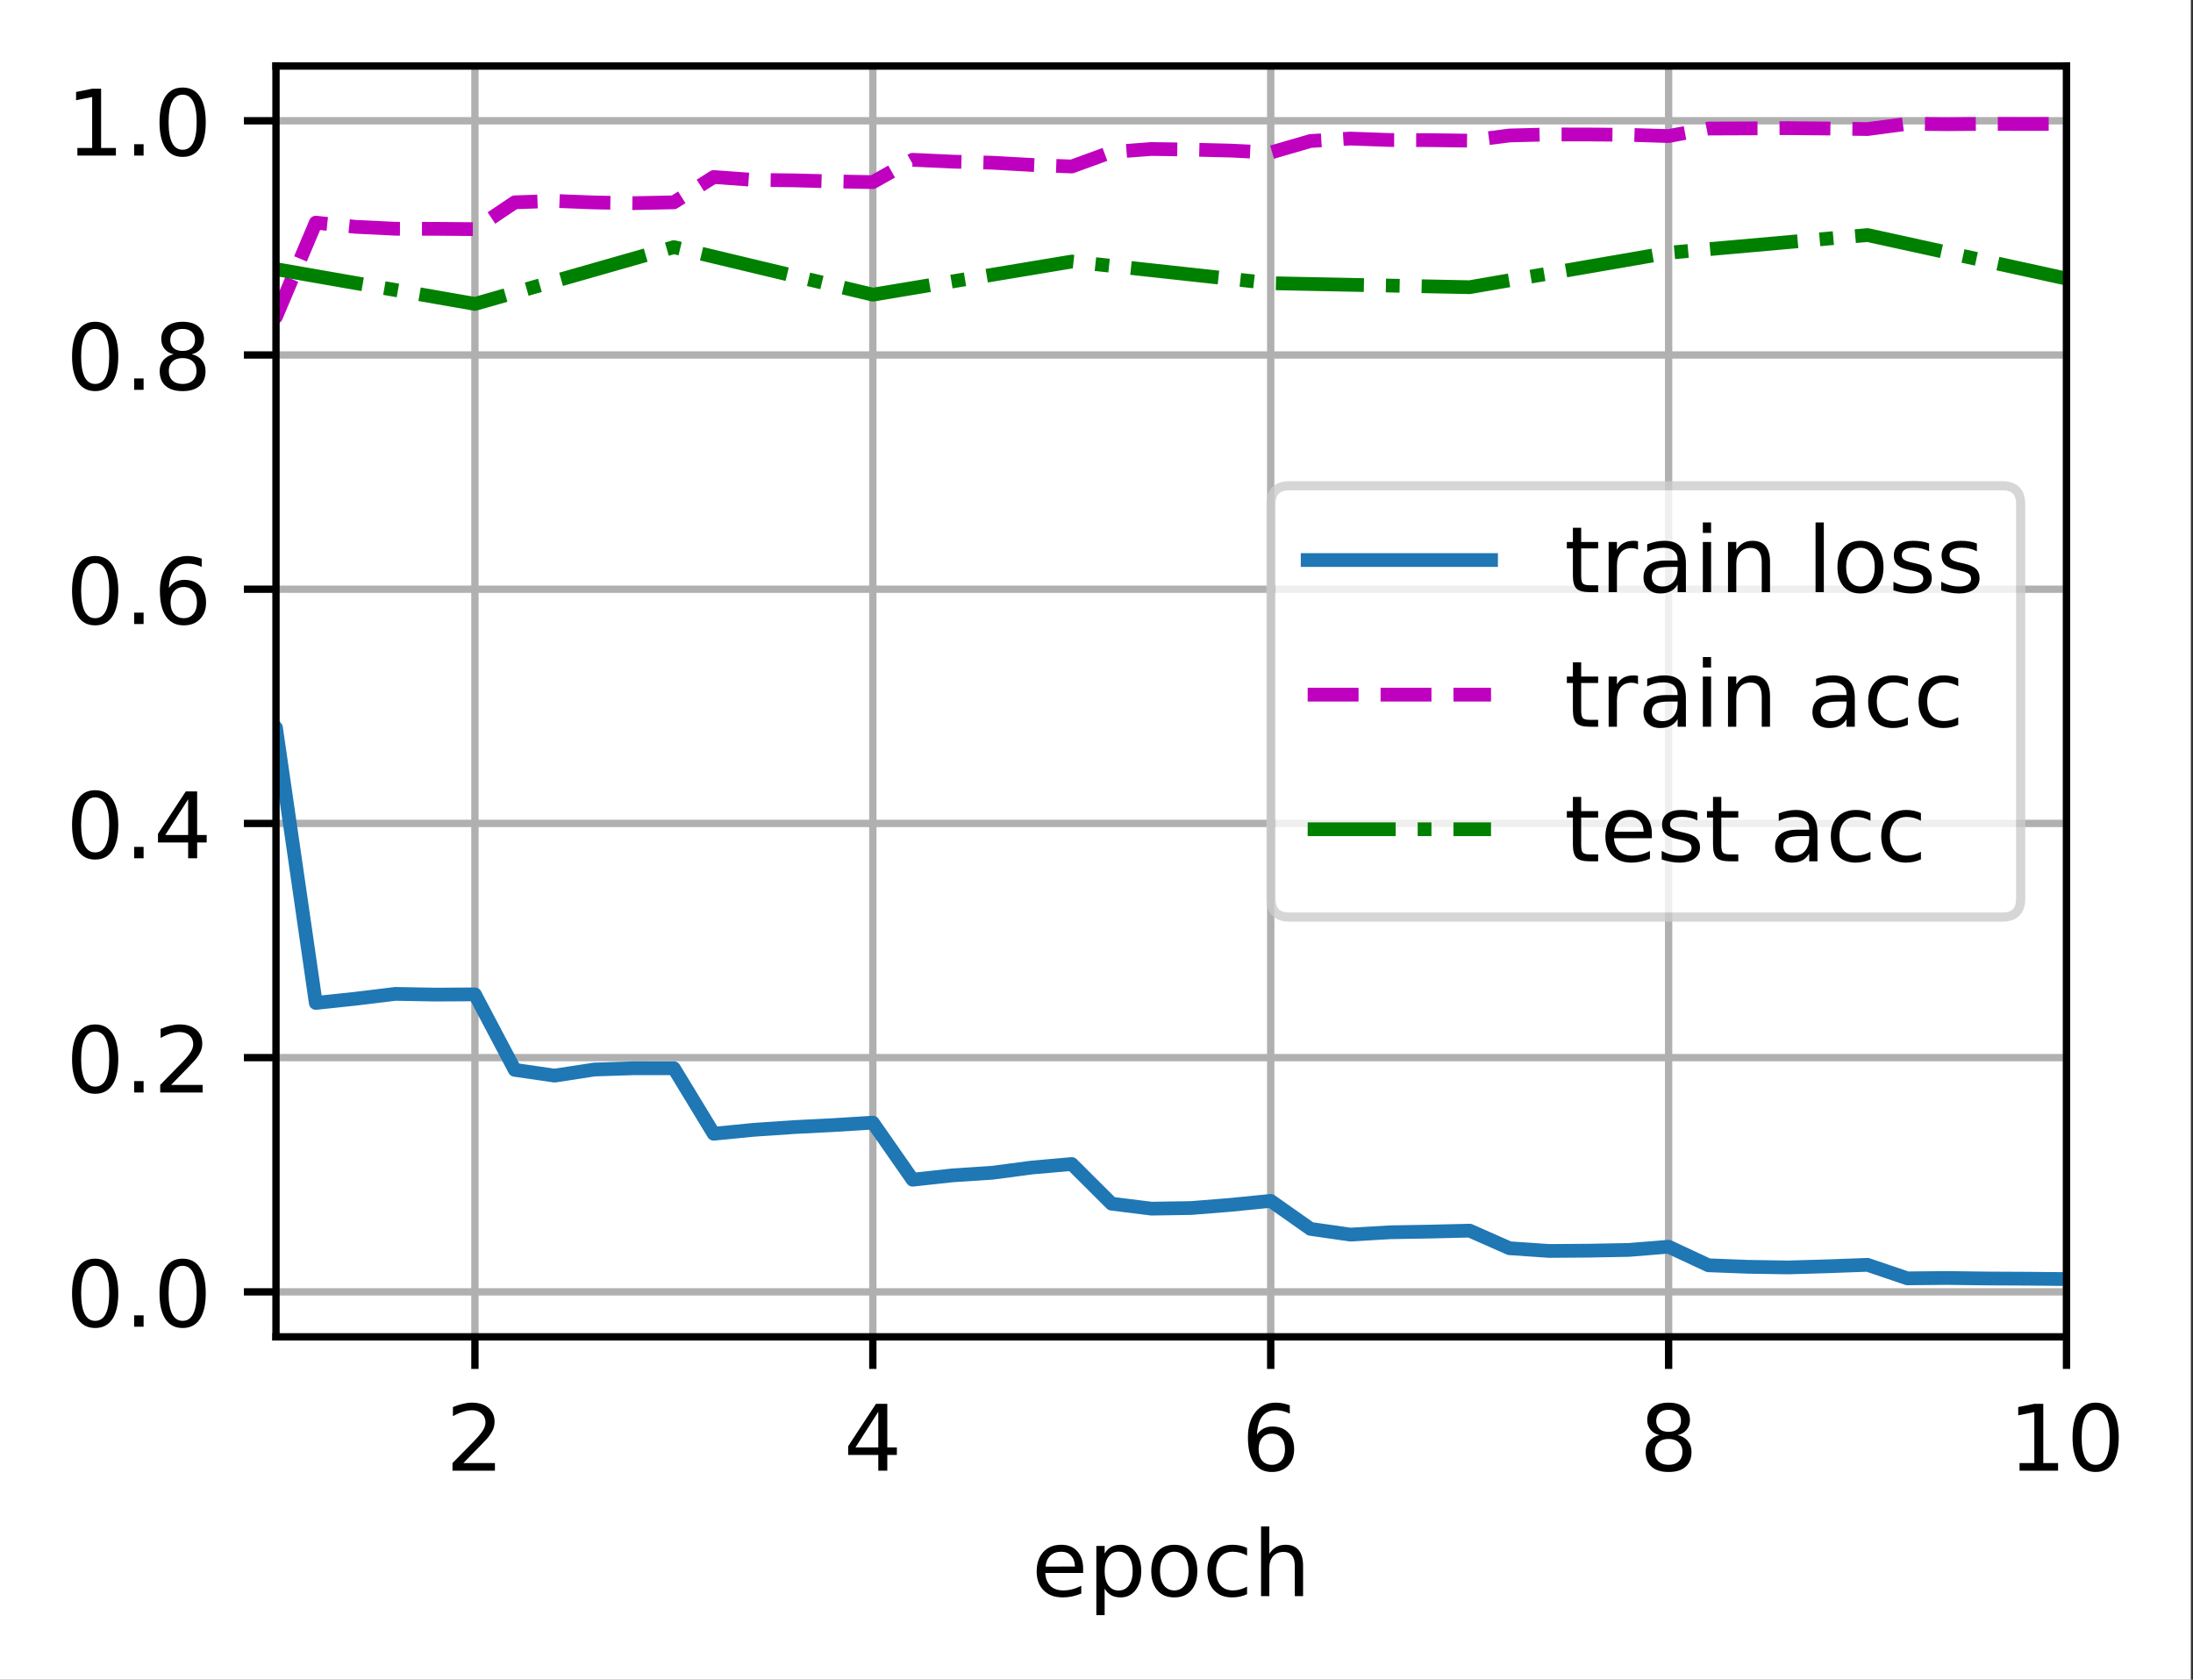 <?xml version="1.0" encoding="UTF-8"?>
<svg xmlns="http://www.w3.org/2000/svg" xmlns:xlink="http://www.w3.org/1999/xlink" width="299pt" height="229pt" viewBox="0 0 299 229" version="1.1">
<rect x="0" y="0" width="299" height="229" fill="#333333" stroke="none"/>
<defs>
<clipPath id="clip1">
  <path d="M 64 9 L 66 9 L 66 182.25 L 64 182.25 Z M 64 9 "/>
</clipPath>
<clipPath id="clip2">
  <path d="M 118 9 L 120 9 L 120 182.25 L 118 182.25 Z M 118 9 "/>
</clipPath>
<clipPath id="clip3">
  <path d="M 172 9 L 174 9 L 174 182.25 L 172 182.25 Z M 172 9 "/>
</clipPath>
<clipPath id="clip4">
  <path d="M 226 9 L 229 9 L 229 182.25 L 226 182.25 Z M 226 9 "/>
</clipPath>
<clipPath id="clip5">
  <path d="M 281 9 L 281.754 9 L 281.754 182.25 L 281 182.25 Z M 281 9 "/>
</clipPath>
<clipPath id="clip6">
  <path d="M 37.629 175 L 281.754 175 L 281.754 177 L 37.629 177 Z M 37.629 175 "/>
</clipPath>
<clipPath id="clip7">
  <path d="M 37.629 143 L 281.754 143 L 281.754 145 L 37.629 145 Z M 37.629 143 "/>
</clipPath>
<clipPath id="clip8">
  <path d="M 37.629 111 L 281.754 111 L 281.754 113 L 37.629 113 Z M 37.629 111 "/>
</clipPath>
<clipPath id="clip9">
  <path d="M 37.629 79 L 281.754 79 L 281.754 82 L 37.629 82 Z M 37.629 79 "/>
</clipPath>
<clipPath id="clip10">
  <path d="M 37.629 47 L 281.754 47 L 281.754 50 L 37.629 50 Z M 37.629 47 "/>
</clipPath>
<clipPath id="clip11">
  <path d="M 37.629 15 L 281.754 15 L 281.754 18 L 37.629 18 Z M 37.629 15 "/>
</clipPath>
<clipPath id="clip12">
  <path d="M 37.629 27 L 281.754 27 L 281.754 176 L 37.629 176 Z M 37.629 27 "/>
</clipPath>
<clipPath id="clip13">
  <path d="M 37.629 15 L 281.754 15 L 281.754 65 L 37.629 65 Z M 37.629 15 "/>
</clipPath>
<clipPath id="clip14">
  <path d="M 37.629 31 L 281.754 31 L 281.754 43 L 37.629 43 Z M 37.629 31 "/>
</clipPath>
<filter id="alpha" filterUnits="objectBoundingBox" x="0%" y="0%" width="100%" height="100%">
  <feColorMatrix type="matrix" in="SourceGraphic" values="0 0 0 0 1 0 0 0 0 1 0 0 0 0 1 0 0 0 1 0"/>
</filter>
<mask id="mask0">
  <g filter="url(#alpha)">
<rect x="0" y="0" width="299" height="229" style="fill:rgb(0%,0%,0%);fill-opacity:0.8;stroke:none;"/>
  </g>
</mask>
<clipPath id="clip15">
  <rect x="0" y="0" width="299" height="229"/>
</clipPath>
<g id="surface5" clip-path="url(#clip15)">
<path style="fill-rule:nonzero;fill:rgb(100%,100%,100%);fill-opacity:1;stroke-width:1;stroke-linecap:butt;stroke-linejoin:miter;stroke:rgb(80%,80%,80%);stroke-opacity:1;stroke-miterlimit:4;" d="M 140.634 100.019 L 218.403 100.019 C 219.738 100.019 220.403 99.35 220.403 98.019 L 220.403 54.981 C 220.403 53.65 219.738 52.981 218.403 52.981 L 140.634 52.981 C 139.3 52.981 138.634 53.65 138.634 54.981 L 138.634 98.019 C 138.634 99.35 139.3 100.019 140.634 100.019 Z M 140.634 100.019 " transform="matrix(1.25,0,0,1.25,0,0)"/>
</g>
</defs>
<g id="surface1">
<path style=" stroke:none;fill-rule:nonzero;fill:rgb(100%,100%,100%);fill-opacity:1;" d="M 0 229.195 L 298.707 229.195 L 298.707 0 L 0 0 Z M 0 229.195 "/>
<path style=" stroke:none;fill-rule:nonzero;fill:rgb(100%,100%,100%);fill-opacity:1;" d="M 37.629 182.25 L 281.754 182.25 L 281.754 9 L 37.629 9 Z M 37.629 182.25 "/>
<g clip-path="url(#clip1)" clip-rule="nonzero">
<path style="fill:none;stroke-width:0.8;stroke-linecap:square;stroke-linejoin:round;stroke:rgb(69.02%,69.02%,69.02%);stroke-opacity:1;stroke-miterlimit:4;" d="M 51.803 145.8 L 51.803 7.2 " transform="matrix(1.25,0,0,1.25,0,0)"/>
</g>
<path style="fill:none;stroke-width:0.8;stroke-linecap:butt;stroke-linejoin:round;stroke:rgb(0%,0%,0%);stroke-opacity:1;stroke-miterlimit:4;" d="M -0 0 L -0 3.5 " transform="matrix(1.25,0,0,1.25,64.754,182.25)"/>
<path style=" stroke:none;fill-rule:nonzero;fill:rgb(0%,0%,0%);fill-opacity:1;" d="M 63.176 199.461 L 67.48 199.461 L 67.48 200.5 L 61.695 200.5 L 61.695 199.461 C 62.16 198.977 62.797 198.328 63.605 197.512 C 64.414 196.695 64.922 196.168 65.129 195.934 C 65.523 195.488 65.801 195.113 65.957 194.809 C 66.113 194.5 66.191 194.199 66.191 193.902 C 66.191 193.418 66.023 193.023 65.684 192.719 C 65.344 192.41 64.898 192.258 64.355 192.258 C 63.969 192.258 63.559 192.324 63.129 192.461 C 62.699 192.594 62.242 192.797 61.754 193.07 L 61.754 191.824 C 62.25 191.625 62.715 191.477 63.145 191.375 C 63.578 191.273 63.973 191.223 64.332 191.223 C 65.273 191.223 66.027 191.457 66.59 191.93 C 67.148 192.402 67.43 193.031 67.43 193.82 C 67.43 194.195 67.359 194.551 67.219 194.887 C 67.078 195.223 66.824 195.617 66.453 196.074 C 66.352 196.191 66.027 196.531 65.484 197.098 C 64.938 197.66 64.168 198.449 63.176 199.461 Z M 63.176 199.461 "/>
<g clip-path="url(#clip2)" clip-rule="nonzero">
<path style="fill:none;stroke-width:0.8;stroke-linecap:square;stroke-linejoin:round;stroke:rgb(69.02%,69.02%,69.02%);stroke-opacity:1;stroke-miterlimit:4;" d="M 95.203 145.8 L 95.203 7.2 " transform="matrix(1.25,0,0,1.25,0,0)"/>
</g>
<path style="fill:none;stroke-width:0.8;stroke-linecap:butt;stroke-linejoin:round;stroke:rgb(0%,0%,0%);stroke-opacity:1;stroke-miterlimit:4;" d="M -0 0 L -0 3.5 " transform="matrix(1.25,0,0,1.25,119.004,182.25)"/>
<path style=" stroke:none;fill-rule:nonzero;fill:rgb(0%,0%,0%);fill-opacity:1;" d="M 119.75 192.461 L 116.641 197.324 L 119.75 197.324 Z M 119.43 191.387 L 120.977 191.387 L 120.977 197.324 L 122.281 197.324 L 122.281 198.352 L 120.977 198.352 L 120.977 200.5 L 119.75 200.5 L 119.75 198.352 L 115.641 198.352 L 115.641 197.16 Z M 119.43 191.387 "/>
<g clip-path="url(#clip3)" clip-rule="nonzero">
<path style="fill:none;stroke-width:0.8;stroke-linecap:square;stroke-linejoin:round;stroke:rgb(69.02%,69.02%,69.02%);stroke-opacity:1;stroke-miterlimit:4;" d="M 138.603 145.8 L 138.603 7.2 " transform="matrix(1.25,0,0,1.25,0,0)"/>
</g>
<path style="fill:none;stroke-width:0.8;stroke-linecap:butt;stroke-linejoin:round;stroke:rgb(0%,0%,0%);stroke-opacity:1;stroke-miterlimit:4;" d="M 0 0 L 0 3.5 " transform="matrix(1.25,0,0,1.25,173.254,182.25)"/>
<path style=" stroke:none;fill-rule:nonzero;fill:rgb(0%,0%,0%);fill-opacity:1;" d="M 173.406 195.453 C 172.852 195.453 172.414 195.641 172.086 196.02 C 171.766 196.398 171.602 196.914 171.602 197.574 C 171.602 198.23 171.766 198.746 172.086 199.129 C 172.414 199.508 172.852 199.699 173.406 199.699 C 173.957 199.699 174.395 199.508 174.719 199.129 C 175.043 198.746 175.203 198.23 175.203 197.574 C 175.203 196.914 175.043 196.398 174.719 196.02 C 174.395 195.641 173.957 195.453 173.406 195.453 Z M 175.852 191.586 L 175.852 192.711 C 175.543 192.562 175.23 192.453 174.914 192.375 C 174.598 192.297 174.285 192.258 173.977 192.258 C 173.164 192.258 172.539 192.531 172.109 193.082 C 171.684 193.633 171.438 194.461 171.375 195.574 C 171.617 195.219 171.918 194.945 172.281 194.758 C 172.641 194.57 173.043 194.477 173.477 194.477 C 174.391 194.477 175.117 194.754 175.648 195.309 C 176.18 195.863 176.445 196.617 176.445 197.574 C 176.445 198.512 176.168 199.262 175.613 199.828 C 175.059 200.395 174.324 200.676 173.406 200.676 C 172.352 200.676 171.543 200.273 170.984 199.465 C 170.43 198.656 170.148 197.484 170.148 195.953 C 170.148 194.512 170.492 193.363 171.176 192.508 C 171.859 191.648 172.777 191.223 173.93 191.223 C 174.238 191.223 174.551 191.25 174.867 191.312 C 175.18 191.375 175.508 191.465 175.852 191.586 Z M 175.852 191.586 "/>
<g clip-path="url(#clip4)" clip-rule="nonzero">
<path style="fill:none;stroke-width:0.8;stroke-linecap:square;stroke-linejoin:round;stroke:rgb(69.02%,69.02%,69.02%);stroke-opacity:1;stroke-miterlimit:4;" d="M 182.003 145.8 L 182.003 7.2 " transform="matrix(1.25,0,0,1.25,0,0)"/>
</g>
<path style="fill:none;stroke-width:0.8;stroke-linecap:butt;stroke-linejoin:round;stroke:rgb(0%,0%,0%);stroke-opacity:1;stroke-miterlimit:4;" d="M 0 0 L 0 3.5 " transform="matrix(1.25,0,0,1.25,227.504,182.25)"/>
<path style=" stroke:none;fill-rule:nonzero;fill:rgb(0%,0%,0%);fill-opacity:1;" d="M 227.5 196.172 C 226.914 196.172 226.453 196.328 226.117 196.641 C 225.781 196.953 225.617 197.387 225.617 197.934 C 225.617 198.484 225.781 198.914 226.117 199.23 C 226.453 199.543 226.914 199.699 227.5 199.699 C 228.086 199.699 228.547 199.543 228.883 199.227 C 229.223 198.91 229.391 198.48 229.391 197.934 C 229.391 197.387 229.227 196.953 228.891 196.641 C 228.555 196.328 228.09 196.172 227.5 196.172 Z M 226.266 195.648 C 225.738 195.516 225.328 195.27 225.031 194.91 C 224.738 194.547 224.59 194.102 224.59 193.582 C 224.59 192.855 224.848 192.277 225.367 191.855 C 225.887 191.434 226.598 191.223 227.5 191.223 C 228.406 191.223 229.121 191.434 229.637 191.855 C 230.152 192.277 230.414 192.855 230.414 193.582 C 230.414 194.102 230.266 194.547 229.969 194.91 C 229.676 195.27 229.266 195.516 228.742 195.648 C 229.336 195.785 229.797 196.055 230.125 196.461 C 230.461 196.863 230.625 197.352 230.625 197.934 C 230.625 198.816 230.355 199.496 229.816 199.969 C 229.277 200.441 228.504 200.676 227.5 200.676 C 226.496 200.676 225.723 200.441 225.184 199.969 C 224.645 199.496 224.375 198.816 224.375 197.934 C 224.375 197.352 224.543 196.863 224.875 196.461 C 225.211 196.055 225.672 195.785 226.266 195.648 Z M 225.816 193.699 C 225.816 194.172 225.965 194.539 226.258 194.805 C 226.555 195.066 226.969 195.199 227.5 195.199 C 228.031 195.199 228.445 195.066 228.742 194.805 C 229.043 194.539 229.191 194.172 229.191 193.699 C 229.191 193.227 229.043 192.859 228.742 192.594 C 228.445 192.328 228.031 192.199 227.5 192.199 C 226.969 192.199 226.555 192.328 226.258 192.594 C 225.965 192.859 225.816 193.227 225.816 193.699 Z M 225.816 193.699 "/>
<g clip-path="url(#clip5)" clip-rule="nonzero">
<path style="fill:none;stroke-width:0.8;stroke-linecap:square;stroke-linejoin:round;stroke:rgb(69.02%,69.02%,69.02%);stroke-opacity:1;stroke-miterlimit:4;" d="M 225.403 145.8 L 225.403 7.2 " transform="matrix(1.25,0,0,1.25,0,0)"/>
</g>
<path style="fill:none;stroke-width:0.8;stroke-linecap:butt;stroke-linejoin:round;stroke:rgb(0%,0%,0%);stroke-opacity:1;stroke-miterlimit:4;" d="M 0 0 L 0 3.5 " transform="matrix(1.25,0,0,1.25,281.754,182.25)"/>
<path style=" stroke:none;fill-rule:nonzero;fill:rgb(0%,0%,0%);fill-opacity:1;" d="M 275.352 199.461 L 277.367 199.461 L 277.367 192.508 L 275.172 192.949 L 275.172 191.824 L 277.352 191.387 L 278.586 191.387 L 278.586 199.461 L 280.602 199.461 L 280.602 200.5 L 275.352 200.5 Z M 275.352 199.461 "/>
<path style=" stroke:none;fill-rule:nonzero;fill:rgb(0%,0%,0%);fill-opacity:1;" d="M 285.727 192.199 C 285.094 192.199 284.613 192.512 284.293 193.137 C 283.977 193.758 283.816 194.699 283.816 195.953 C 283.816 197.199 283.977 198.137 284.293 198.762 C 284.613 199.387 285.094 199.699 285.727 199.699 C 286.367 199.699 286.844 199.387 287.164 198.762 C 287.484 198.137 287.645 197.199 287.645 195.953 C 287.645 194.699 287.484 193.758 287.164 193.137 C 286.844 192.512 286.367 192.199 285.727 192.199 Z M 285.727 191.223 C 286.75 191.223 287.527 191.625 288.066 192.434 C 288.605 193.242 288.875 194.414 288.875 195.953 C 288.875 197.484 288.605 198.656 288.066 199.465 C 287.527 200.273 286.75 200.676 285.727 200.676 C 284.707 200.676 283.926 200.273 283.387 199.465 C 282.848 198.656 282.578 197.484 282.578 195.953 C 282.578 194.414 282.848 193.242 283.387 192.434 C 283.926 191.625 284.707 191.223 285.727 191.223 Z M 285.727 191.223 "/>
<path style=" stroke:none;fill-rule:nonzero;fill:rgb(0%,0%,0%);fill-opacity:1;" d="M 147.68 213.898 L 147.68 214.445 L 142.516 214.445 C 142.566 215.219 142.801 215.809 143.219 216.215 C 143.633 216.617 144.215 216.82 144.961 216.82 C 145.391 216.82 145.809 216.77 146.211 216.664 C 146.617 216.559 147.02 216.398 147.422 216.188 L 147.422 217.25 C 147.016 217.418 146.602 217.551 146.18 217.641 C 145.758 217.73 145.328 217.773 144.891 217.773 C 143.801 217.773 142.938 217.457 142.301 216.824 C 141.664 216.188 141.344 215.328 141.344 214.246 C 141.344 213.125 141.648 212.238 142.25 211.582 C 142.855 210.926 143.672 210.598 144.695 210.598 C 145.617 210.598 146.344 210.891 146.879 211.484 C 147.414 212.074 147.68 212.879 147.68 213.898 Z M 146.559 213.566 C 146.551 212.953 146.379 212.465 146.043 212.098 C 145.707 211.73 145.262 211.547 144.711 211.547 C 144.082 211.547 143.582 211.723 143.203 212.078 C 142.828 212.434 142.613 212.93 142.555 213.574 Z M 146.559 213.566 "/>
<path style=" stroke:none;fill-rule:nonzero;fill:rgb(0%,0%,0%);fill-opacity:1;" d="M 150.609 216.57 L 150.609 220.195 L 149.48 220.195 L 149.48 210.762 L 150.609 210.762 L 150.609 211.797 C 150.848 211.391 151.145 211.09 151.504 210.895 C 151.867 210.695 152.297 210.598 152.797 210.598 C 153.625 210.598 154.301 210.926 154.82 211.586 C 155.34 212.242 155.598 213.109 155.598 214.184 C 155.598 215.258 155.34 216.125 154.82 216.785 C 154.301 217.445 153.625 217.773 152.797 217.773 C 152.297 217.773 151.867 217.676 151.504 217.477 C 151.145 217.277 150.848 216.977 150.609 216.57 Z M 154.434 214.184 C 154.434 213.359 154.262 212.711 153.922 212.242 C 153.582 211.77 153.117 211.535 152.523 211.535 C 151.926 211.535 151.461 211.77 151.121 212.242 C 150.781 212.711 150.609 213.359 150.609 214.184 C 150.609 215.008 150.781 215.656 151.121 216.129 C 151.461 216.598 151.926 216.832 152.523 216.832 C 153.117 216.832 153.582 216.598 153.922 216.129 C 154.262 215.656 154.434 215.008 154.434 214.184 Z M 154.434 214.184 "/>
<path style=" stroke:none;fill-rule:nonzero;fill:rgb(0%,0%,0%);fill-opacity:1;" d="M 160.109 211.547 C 159.508 211.547 159.031 211.781 158.68 212.254 C 158.328 212.723 158.156 213.367 158.156 214.184 C 158.156 215 158.328 215.645 158.676 216.117 C 159.023 216.586 159.5 216.82 160.109 216.82 C 160.707 216.82 161.18 216.586 161.531 216.113 C 161.879 215.641 162.055 214.996 162.055 214.184 C 162.055 213.375 161.879 212.73 161.531 212.258 C 161.18 211.785 160.707 211.547 160.109 211.547 Z M 160.109 210.598 C 161.086 210.598 161.852 210.914 162.406 211.551 C 162.969 212.184 163.246 213.062 163.246 214.184 C 163.246 215.301 162.969 216.18 162.406 216.82 C 161.852 217.457 161.086 217.773 160.109 217.773 C 159.125 217.773 158.359 217.457 157.805 216.82 C 157.25 216.18 156.969 215.301 156.969 214.184 C 156.969 213.062 157.25 212.184 157.805 211.551 C 158.359 210.914 159.125 210.598 160.109 210.598 Z M 160.109 210.598 "/>
<path style=" stroke:none;fill-rule:nonzero;fill:rgb(0%,0%,0%);fill-opacity:1;" d="M 170.027 211.023 L 170.027 212.074 C 169.707 211.898 169.391 211.766 169.07 211.68 C 168.754 211.59 168.43 211.547 168.105 211.547 C 167.375 211.547 166.809 211.777 166.406 212.242 C 166.004 212.703 165.801 213.348 165.801 214.184 C 165.801 215.02 166.004 215.668 166.406 216.129 C 166.809 216.59 167.375 216.82 168.105 216.82 C 168.43 216.82 168.754 216.777 169.07 216.691 C 169.391 216.602 169.707 216.473 170.027 216.297 L 170.027 217.336 C 169.711 217.48 169.387 217.59 169.051 217.664 C 168.719 217.738 168.359 217.773 167.98 217.773 C 166.953 217.773 166.133 217.449 165.527 216.805 C 164.922 216.156 164.617 215.281 164.617 214.184 C 164.617 213.07 164.926 212.191 165.535 211.555 C 166.148 210.914 166.988 210.598 168.055 210.598 C 168.402 210.598 168.738 210.633 169.066 210.703 C 169.398 210.773 169.715 210.879 170.027 211.023 Z M 170.027 211.023 "/>
<path style=" stroke:none;fill-rule:nonzero;fill:rgb(0%,0%,0%);fill-opacity:1;" d="M 177.664 213.469 L 177.664 217.598 L 176.539 217.598 L 176.539 213.508 C 176.539 212.859 176.414 212.375 176.16 212.055 C 175.91 211.734 175.531 211.574 175.027 211.574 C 174.418 211.574 173.941 211.766 173.59 212.152 C 173.242 212.539 173.066 213.066 173.066 213.734 L 173.066 217.598 L 171.938 217.598 L 171.938 208.098 L 173.066 208.098 L 173.066 211.824 C 173.336 211.41 173.652 211.105 174.016 210.902 C 174.379 210.699 174.801 210.598 175.277 210.598 C 176.062 210.598 176.656 210.84 177.059 211.324 C 177.461 211.809 177.664 212.523 177.664 213.469 Z M 177.664 213.469 "/>
<g clip-path="url(#clip6)" clip-rule="nonzero">
<path style="fill:none;stroke-width:0.8;stroke-linecap:square;stroke-linejoin:round;stroke:rgb(69.02%,69.02%,69.02%);stroke-opacity:1;stroke-miterlimit:4;" d="M 30.103 140.897 L 225.403 140.897 " transform="matrix(1.25,0,0,1.25,0,0)"/>
</g>
<path style="fill:none;stroke-width:0.8;stroke-linecap:butt;stroke-linejoin:round;stroke:rgb(0%,0%,0%);stroke-opacity:1;stroke-miterlimit:4;" d="M -0 0 L -3.5 0 " transform="matrix(1.25,0,0,1.25,37.629,176.121)"/>
<path style=" stroke:none;fill-rule:nonzero;fill:rgb(0%,0%,0%);fill-opacity:1;" d="M 12.973 172.57 C 12.34 172.57 11.863 172.883 11.543 173.508 C 11.223 174.129 11.062 175.07 11.062 176.324 C 11.062 177.57 11.223 178.508 11.543 179.133 C 11.863 179.758 12.34 180.07 12.973 180.07 C 13.613 180.07 14.09 179.758 14.41 179.133 C 14.73 178.508 14.891 177.57 14.891 176.324 C 14.891 175.07 14.73 174.129 14.41 173.508 C 14.09 172.883 13.613 172.57 12.973 172.57 Z M 12.973 171.594 C 13.996 171.594 14.777 171.996 15.316 172.805 C 15.855 173.613 16.125 174.785 16.125 176.324 C 16.125 177.855 15.855 179.027 15.316 179.836 C 14.777 180.645 13.996 181.047 12.973 181.047 C 11.953 181.047 11.172 180.645 10.633 179.836 C 10.094 179.027 9.824 177.855 9.824 176.324 C 9.824 174.785 10.094 173.613 10.633 172.805 C 11.172 171.996 11.953 171.594 12.973 171.594 Z M 12.973 171.594 "/>
<path style=" stroke:none;fill-rule:nonzero;fill:rgb(0%,0%,0%);fill-opacity:1;" d="M 18.289 179.32 L 19.578 179.32 L 19.578 180.871 L 18.289 180.871 Z M 18.289 179.32 "/>
<path style=" stroke:none;fill-rule:nonzero;fill:rgb(0%,0%,0%);fill-opacity:1;" d="M 24.898 172.57 C 24.266 172.57 23.789 172.883 23.469 173.508 C 23.148 174.129 22.988 175.07 22.988 176.324 C 22.988 177.57 23.148 178.508 23.469 179.133 C 23.789 179.758 24.266 180.07 24.898 180.07 C 25.539 180.07 26.016 179.758 26.336 179.133 C 26.656 178.508 26.816 177.57 26.816 176.324 C 26.816 175.07 26.656 174.129 26.336 173.508 C 26.016 172.883 25.539 172.57 24.898 172.57 Z M 24.898 171.594 C 25.922 171.594 26.703 171.996 27.242 172.805 C 27.781 173.613 28.051 174.785 28.051 176.324 C 28.051 177.855 27.781 179.027 27.242 179.836 C 26.703 180.645 25.922 181.047 24.898 181.047 C 23.879 181.047 23.098 180.645 22.559 179.836 C 22.02 179.027 21.75 177.855 21.75 176.324 C 21.75 174.785 22.02 173.613 22.559 172.805 C 23.098 171.996 23.879 171.594 24.898 171.594 Z M 24.898 171.594 "/>
<g clip-path="url(#clip7)" clip-rule="nonzero">
<path style="fill:none;stroke-width:0.8;stroke-linecap:square;stroke-linejoin:round;stroke:rgb(69.02%,69.02%,69.02%);stroke-opacity:1;stroke-miterlimit:4;" d="M 30.103 115.35 L 225.403 115.35 " transform="matrix(1.25,0,0,1.25,0,0)"/>
</g>
<path style="fill:none;stroke-width:0.8;stroke-linecap:butt;stroke-linejoin:round;stroke:rgb(0%,0%,0%);stroke-opacity:1;stroke-miterlimit:4;" d="M -0 -0.002 L -3.5 -0.002 " transform="matrix(1.25,0,0,1.25,37.629,144.189)"/>
<path style=" stroke:none;fill-rule:nonzero;fill:rgb(0%,0%,0%);fill-opacity:1;" d="M 12.973 140.637 C 12.34 140.637 11.863 140.949 11.543 141.574 C 11.223 142.199 11.062 143.137 11.062 144.391 C 11.062 145.641 11.223 146.578 11.543 147.203 C 11.863 147.828 12.34 148.141 12.973 148.141 C 13.613 148.141 14.09 147.828 14.41 147.203 C 14.73 146.578 14.891 145.641 14.891 144.391 C 14.891 143.137 14.73 142.199 14.41 141.574 C 14.09 140.949 13.613 140.637 12.973 140.637 Z M 12.973 139.66 C 13.996 139.66 14.777 140.066 15.316 140.875 C 15.855 141.68 16.125 142.855 16.125 144.391 C 16.125 145.926 15.855 147.098 15.316 147.906 C 14.777 148.711 13.996 149.117 12.973 149.117 C 11.953 149.117 11.172 148.711 10.633 147.906 C 10.094 147.098 9.824 145.926 9.824 144.391 C 9.824 142.855 10.094 141.68 10.633 140.875 C 11.172 140.066 11.953 139.66 12.973 139.66 Z M 12.973 139.66 "/>
<path style=" stroke:none;fill-rule:nonzero;fill:rgb(0%,0%,0%);fill-opacity:1;" d="M 18.289 147.387 L 19.578 147.387 L 19.578 148.938 L 18.289 148.938 Z M 18.289 147.387 "/>
<path style=" stroke:none;fill-rule:nonzero;fill:rgb(0%,0%,0%);fill-opacity:1;" d="M 23.324 147.902 L 27.629 147.902 L 27.629 148.938 L 21.844 148.938 L 21.844 147.902 C 22.309 147.418 22.945 146.766 23.754 145.953 C 24.562 145.137 25.07 144.609 25.277 144.371 C 25.672 143.93 25.949 143.555 26.105 143.246 C 26.262 142.941 26.34 142.637 26.34 142.34 C 26.34 141.855 26.172 141.461 25.832 141.156 C 25.492 140.852 25.047 140.699 24.504 140.699 C 24.117 140.699 23.707 140.766 23.277 140.898 C 22.848 141.035 22.391 141.238 21.902 141.512 L 21.902 140.266 C 22.398 140.066 22.863 139.914 23.293 139.812 C 23.727 139.711 24.121 139.66 24.48 139.66 C 25.422 139.66 26.176 139.898 26.738 140.371 C 27.297 140.84 27.578 141.473 27.578 142.262 C 27.578 142.637 27.508 142.992 27.367 143.328 C 27.227 143.66 26.973 144.059 26.602 144.512 C 26.5 144.633 26.176 144.973 25.633 145.535 C 25.086 146.102 24.316 146.887 23.324 147.902 Z M 23.324 147.902 "/>
<g clip-path="url(#clip8)" clip-rule="nonzero">
<path style="fill:none;stroke-width:0.8;stroke-linecap:square;stroke-linejoin:round;stroke:rgb(69.02%,69.02%,69.02%);stroke-opacity:1;stroke-miterlimit:4;" d="M 30.103 89.806 L 225.403 89.806 " transform="matrix(1.25,0,0,1.25,0,0)"/>
</g>
<path style="fill:none;stroke-width:0.8;stroke-linecap:butt;stroke-linejoin:round;stroke:rgb(0%,0%,0%);stroke-opacity:1;stroke-miterlimit:4;" d="M -0 -0 L -3.5 -0 " transform="matrix(1.25,0,0,1.25,37.629,112.258)"/>
<path style=" stroke:none;fill-rule:nonzero;fill:rgb(0%,0%,0%);fill-opacity:1;" d="M 12.973 108.707 C 12.34 108.707 11.863 109.02 11.543 109.645 C 11.223 110.266 11.062 111.207 11.062 112.461 C 11.062 113.707 11.223 114.645 11.543 115.27 C 11.863 115.895 12.34 116.207 12.973 116.207 C 13.613 116.207 14.09 115.895 14.41 115.27 C 14.73 114.645 14.891 113.707 14.891 112.461 C 14.891 111.207 14.73 110.266 14.41 109.645 C 14.09 109.02 13.613 108.707 12.973 108.707 Z M 12.973 107.73 C 13.996 107.73 14.777 108.133 15.316 108.941 C 15.855 109.75 16.125 110.922 16.125 112.461 C 16.125 113.992 15.855 115.164 15.316 115.973 C 14.777 116.781 13.996 117.184 12.973 117.184 C 11.953 117.184 11.172 116.781 10.633 115.973 C 10.094 115.164 9.824 113.992 9.824 112.461 C 9.824 110.922 10.094 109.75 10.633 108.941 C 11.172 108.133 11.953 107.73 12.973 107.73 Z M 12.973 107.73 "/>
<path style=" stroke:none;fill-rule:nonzero;fill:rgb(0%,0%,0%);fill-opacity:1;" d="M 18.289 115.457 L 19.578 115.457 L 19.578 117.008 L 18.289 117.008 Z M 18.289 115.457 "/>
<path style=" stroke:none;fill-rule:nonzero;fill:rgb(0%,0%,0%);fill-opacity:1;" d="M 25.652 108.969 L 22.539 113.832 L 25.652 113.832 Z M 25.328 107.895 L 26.879 107.895 L 26.879 113.832 L 28.18 113.832 L 28.18 114.859 L 26.879 114.859 L 26.879 117.008 L 25.652 117.008 L 25.652 114.859 L 21.539 114.859 L 21.539 113.668 Z M 25.328 107.895 "/>
<g clip-path="url(#clip9)" clip-rule="nonzero">
<path style="fill:none;stroke-width:0.8;stroke-linecap:square;stroke-linejoin:round;stroke:rgb(69.02%,69.02%,69.02%);stroke-opacity:1;stroke-miterlimit:4;" d="M 30.103 64.263 L 225.403 64.263 " transform="matrix(1.25,0,0,1.25,0,0)"/>
</g>
<path style="fill:none;stroke-width:0.8;stroke-linecap:butt;stroke-linejoin:round;stroke:rgb(0%,0%,0%);stroke-opacity:1;stroke-miterlimit:4;" d="M -0 0.001 L -3.5 0.001 " transform="matrix(1.25,0,0,1.25,37.629,80.327)"/>
<path style=" stroke:none;fill-rule:nonzero;fill:rgb(0%,0%,0%);fill-opacity:1;" d="M 12.973 76.773 C 12.34 76.773 11.863 77.086 11.543 77.711 C 11.223 78.336 11.062 79.273 11.062 80.527 C 11.062 81.777 11.223 82.715 11.543 83.34 C 11.863 83.965 12.34 84.277 12.973 84.277 C 13.613 84.277 14.09 83.965 14.41 83.34 C 14.73 82.715 14.891 81.777 14.891 80.527 C 14.891 79.273 14.73 78.336 14.41 77.711 C 14.09 77.086 13.613 76.773 12.973 76.773 Z M 12.973 75.797 C 13.996 75.797 14.777 76.203 15.316 77.012 C 15.855 77.82 16.125 78.992 16.125 80.527 C 16.125 82.062 15.855 83.234 15.316 84.043 C 14.777 84.852 13.996 85.254 12.973 85.254 C 11.953 85.254 11.172 84.852 10.633 84.043 C 10.094 83.234 9.824 82.062 9.824 80.527 C 9.824 78.992 10.094 77.82 10.633 77.012 C 11.172 76.203 11.953 75.797 12.973 75.797 Z M 12.973 75.797 "/>
<path style=" stroke:none;fill-rule:nonzero;fill:rgb(0%,0%,0%);fill-opacity:1;" d="M 18.289 83.523 L 19.578 83.523 L 19.578 85.074 L 18.289 85.074 Z M 18.289 83.523 "/>
<path style=" stroke:none;fill-rule:nonzero;fill:rgb(0%,0%,0%);fill-opacity:1;" d="M 25.055 80.027 C 24.5 80.027 24.062 80.219 23.738 80.598 C 23.414 80.977 23.254 81.492 23.254 82.152 C 23.254 82.809 23.414 83.324 23.738 83.707 C 24.062 84.086 24.5 84.277 25.055 84.277 C 25.605 84.277 26.043 84.086 26.367 83.707 C 26.691 83.324 26.852 82.809 26.852 82.152 C 26.852 81.492 26.691 80.977 26.367 80.598 C 26.043 80.219 25.605 80.027 25.055 80.027 Z M 27.5 76.164 L 27.5 77.285 C 27.191 77.141 26.879 77.031 26.562 76.953 C 26.246 76.875 25.934 76.836 25.625 76.836 C 24.812 76.836 24.191 77.109 23.762 77.66 C 23.332 78.211 23.086 79.039 23.027 80.148 C 23.266 79.797 23.566 79.523 23.93 79.336 C 24.293 79.148 24.691 79.051 25.125 79.051 C 26.039 79.051 26.766 79.332 27.297 79.887 C 27.828 80.441 28.094 81.195 28.094 82.152 C 28.094 83.09 27.816 83.84 27.262 84.406 C 26.707 84.973 25.973 85.254 25.055 85.254 C 24 85.254 23.191 84.852 22.637 84.043 C 22.078 83.234 21.801 82.062 21.801 80.527 C 21.801 79.09 22.141 77.941 22.824 77.082 C 23.508 76.227 24.426 75.797 25.578 75.797 C 25.887 75.797 26.199 75.828 26.516 75.891 C 26.828 75.953 27.156 76.043 27.5 76.164 Z M 27.5 76.164 "/>
<g clip-path="url(#clip10)" clip-rule="nonzero">
<path style="fill:none;stroke-width:0.8;stroke-linecap:square;stroke-linejoin:round;stroke:rgb(69.02%,69.02%,69.02%);stroke-opacity:1;stroke-miterlimit:4;" d="M 30.103 38.716 L 225.403 38.716 " transform="matrix(1.25,0,0,1.25,0,0)"/>
</g>
<path style="fill:none;stroke-width:0.8;stroke-linecap:butt;stroke-linejoin:round;stroke:rgb(0%,0%,0%);stroke-opacity:1;stroke-miterlimit:4;" d="M -0 -0 L -3.5 -0 " transform="matrix(1.25,0,0,1.25,37.629,48.395)"/>
<path style=" stroke:none;fill-rule:nonzero;fill:rgb(0%,0%,0%);fill-opacity:1;" d="M 12.973 44.844 C 12.34 44.844 11.863 45.156 11.543 45.781 C 11.223 46.406 11.062 47.344 11.062 48.598 C 11.062 49.848 11.223 50.781 11.543 51.406 C 11.863 52.031 12.34 52.344 12.973 52.344 C 13.613 52.344 14.09 52.031 14.41 51.406 C 14.73 50.781 14.891 49.848 14.891 48.598 C 14.891 47.344 14.73 46.406 14.41 45.781 C 14.09 45.156 13.613 44.844 12.973 44.844 Z M 12.973 43.867 C 13.996 43.867 14.777 44.27 15.316 45.078 C 15.855 45.887 16.125 47.059 16.125 48.598 C 16.125 50.133 15.855 51.301 15.316 52.109 C 14.777 52.918 13.996 53.32 12.973 53.32 C 11.953 53.32 11.172 52.918 10.633 52.109 C 10.094 51.301 9.824 50.133 9.824 48.598 C 9.824 47.059 10.094 45.887 10.633 45.078 C 11.172 44.27 11.953 43.867 12.973 43.867 Z M 12.973 43.867 "/>
<path style=" stroke:none;fill-rule:nonzero;fill:rgb(0%,0%,0%);fill-opacity:1;" d="M 18.289 51.594 L 19.578 51.594 L 19.578 53.145 L 18.289 53.145 Z M 18.289 51.594 "/>
<path style=" stroke:none;fill-rule:nonzero;fill:rgb(0%,0%,0%);fill-opacity:1;" d="M 24.898 48.816 C 24.312 48.816 23.852 48.973 23.516 49.285 C 23.18 49.602 23.016 50.031 23.016 50.578 C 23.016 51.129 23.18 51.562 23.516 51.875 C 23.852 52.188 24.312 52.344 24.898 52.344 C 25.484 52.344 25.945 52.188 26.285 51.871 C 26.621 51.555 26.793 51.125 26.793 50.578 C 26.793 50.031 26.625 49.602 26.289 49.285 C 25.953 48.973 25.488 48.816 24.898 48.816 Z M 23.668 48.293 C 23.137 48.164 22.727 47.918 22.43 47.555 C 22.137 47.191 21.988 46.75 21.988 46.227 C 21.988 45.5 22.246 44.926 22.766 44.5 C 23.285 44.078 23.996 43.867 24.898 43.867 C 25.805 43.867 26.52 44.078 27.035 44.5 C 27.551 44.926 27.812 45.5 27.812 46.227 C 27.812 46.75 27.664 47.191 27.367 47.555 C 27.074 47.918 26.664 48.164 26.141 48.293 C 26.734 48.43 27.195 48.703 27.527 49.105 C 27.859 49.508 28.023 50 28.023 50.578 C 28.023 51.465 27.754 52.141 27.215 52.613 C 26.676 53.086 25.902 53.32 24.898 53.32 C 23.895 53.32 23.121 53.086 22.582 52.613 C 22.043 52.141 21.773 51.465 21.773 50.578 C 21.773 50 21.941 49.508 22.273 49.105 C 22.609 48.703 23.074 48.43 23.668 48.293 Z M 23.215 46.344 C 23.215 46.816 23.363 47.184 23.656 47.449 C 23.953 47.715 24.367 47.844 24.898 47.844 C 25.43 47.844 25.844 47.715 26.141 47.449 C 26.441 47.184 26.59 46.816 26.59 46.344 C 26.59 45.871 26.441 45.504 26.141 45.238 C 25.844 44.977 25.43 44.844 24.898 44.844 C 24.367 44.844 23.953 44.977 23.656 45.238 C 23.363 45.504 23.215 45.871 23.215 46.344 Z M 23.215 46.344 "/>
<g clip-path="url(#clip11)" clip-rule="nonzero">
<path style="fill:none;stroke-width:0.8;stroke-linecap:square;stroke-linejoin:round;stroke:rgb(69.02%,69.02%,69.02%);stroke-opacity:1;stroke-miterlimit:4;" d="M 30.103 13.172 L 225.403 13.172 " transform="matrix(1.25,0,0,1.25,0,0)"/>
</g>
<path style="fill:none;stroke-width:0.8;stroke-linecap:butt;stroke-linejoin:round;stroke:rgb(0%,0%,0%);stroke-opacity:1;stroke-miterlimit:4;" d="M -0 0.001 L -3.5 0.001 " transform="matrix(1.25,0,0,1.25,37.629,16.464)"/>
<path style=" stroke:none;fill-rule:nonzero;fill:rgb(0%,0%,0%);fill-opacity:1;" d="M 10.551 20.176 L 12.566 20.176 L 12.566 13.223 L 10.375 13.66 L 10.375 12.539 L 12.555 12.098 L 13.785 12.098 L 13.785 20.176 L 15.801 20.176 L 15.801 21.211 L 10.551 21.211 Z M 10.551 20.176 "/>
<path style=" stroke:none;fill-rule:nonzero;fill:rgb(0%,0%,0%);fill-opacity:1;" d="M 18.289 19.66 L 19.578 19.66 L 19.578 21.211 L 18.289 21.211 Z M 18.289 19.66 "/>
<path style=" stroke:none;fill-rule:nonzero;fill:rgb(0%,0%,0%);fill-opacity:1;" d="M 24.898 12.91 C 24.266 12.91 23.789 13.223 23.469 13.848 C 23.148 14.473 22.988 15.41 22.988 16.664 C 22.988 17.914 23.148 18.852 23.469 19.477 C 23.789 20.102 24.266 20.414 24.898 20.414 C 25.539 20.414 26.016 20.102 26.336 19.477 C 26.656 18.852 26.816 17.914 26.816 16.664 C 26.816 15.41 26.656 14.473 26.336 13.848 C 26.016 13.223 25.539 12.91 24.898 12.91 Z M 24.898 11.934 C 25.922 11.934 26.703 12.34 27.242 13.148 C 27.781 13.957 28.051 15.129 28.051 16.664 C 28.051 18.199 27.781 19.371 27.242 20.18 C 26.703 20.988 25.922 21.391 24.898 21.391 C 23.879 21.391 23.098 20.988 22.559 20.18 C 22.02 19.371 21.75 18.199 21.75 16.664 C 21.75 15.129 22.02 13.957 22.559 13.148 C 23.098 12.34 23.879 11.934 24.898 11.934 Z M 24.898 11.934 "/>
<g clip-path="url(#clip12)" clip-rule="nonzero">
<path style="fill:none;stroke-width:1.5;stroke-linecap:square;stroke-linejoin:round;stroke:rgb(12.157%,46.667%,70.588%);stroke-opacity:1;stroke-miterlimit:4;" d="M 12.744 23.031 L 17.084 53.206 L 21.422 66.519 L 25.762 74.425 L 30.103 79.375 L 34.444 109.384 L 38.784 108.925 L 43.122 108.397 L 47.462 108.475 L 51.803 108.45 L 56.144 116.681 L 60.484 117.312 L 64.822 116.647 L 69.162 116.506 L 73.503 116.509 L 77.844 123.65 L 82.184 123.225 L 86.522 122.928 L 90.862 122.709 L 95.203 122.441 L 99.544 128.662 L 103.884 128.191 L 108.222 127.906 L 112.562 127.334 L 116.903 126.953 L 121.244 131.278 L 125.584 131.819 L 129.922 131.753 L 134.262 131.403 L 138.603 130.972 L 142.944 134.028 L 147.284 134.65 L 151.622 134.397 L 155.963 134.322 L 160.303 134.219 L 164.644 136.137 L 168.984 136.434 L 173.322 136.403 L 177.662 136.322 L 182.003 135.969 L 186.344 137.997 L 190.684 138.162 L 195.022 138.231 L 199.363 138.106 L 203.703 137.947 L 208.044 139.422 L 212.384 139.381 L 216.722 139.438 L 221.062 139.459 L 225.403 139.5 " transform="matrix(1.25,0,0,1.25,0,0)"/>
</g>
<g clip-path="url(#clip13)" clip-rule="nonzero">
<path style="fill:none;stroke-width:1.5;stroke-linecap:butt;stroke-linejoin:round;stroke:rgb(74.902%,0%,74.902%);stroke-opacity:1;stroke-dasharray:5.55,2.4;stroke-miterlimit:4;" d="M 12.744 50.888 L 17.084 42.344 L 21.422 38.556 L 25.762 36.075 L 30.103 34.553 L 34.444 24.284 L 38.784 24.738 L 43.122 24.947 L 47.462 24.956 L 51.803 24.991 L 56.144 22.066 L 60.484 21.913 L 64.822 22.081 L 69.162 22.156 L 73.503 22.066 L 77.844 19.306 L 82.184 19.619 L 86.522 19.669 L 90.862 19.781 L 95.203 19.863 L 99.544 17.428 L 103.884 17.628 L 108.222 17.747 L 112.562 17.988 L 116.903 18.159 L 121.244 16.578 L 125.584 16.25 L 129.922 16.316 L 134.262 16.425 L 138.603 16.637 L 142.944 15.378 L 147.284 15.113 L 151.622 15.269 L 155.963 15.284 L 160.303 15.341 L 164.644 14.775 L 168.984 14.662 L 173.322 14.669 L 177.662 14.706 L 182.003 14.841 L 186.344 14.019 L 190.684 14.003 L 195.022 13.975 L 199.363 14.016 L 203.703 14.075 L 208.044 13.5 L 212.384 13.544 L 216.722 13.506 L 221.062 13.522 L 225.403 13.506 " transform="matrix(1.25,0,0,1.25,0,0)"/>
</g>
<g clip-path="url(#clip14)" clip-rule="nonzero">
<path style="fill:none;stroke-width:1.5;stroke-linecap:butt;stroke-linejoin:round;stroke:rgb(0%,50.196%,0%);stroke-opacity:1;stroke-dasharray:9.6,2.4,1.5,2.4;stroke-miterlimit:4;" d="M 30.103 29.353 L 51.803 33.147 L 73.503 26.953 L 95.203 32.138 L 116.903 28.525 L 138.603 30.887 L 160.303 31.322 L 182.003 27.566 L 203.703 25.637 L 225.403 30.387 " transform="matrix(1.25,0,0,1.25,0,0)"/>
</g>
<path style="fill:none;stroke-width:0.8;stroke-linecap:square;stroke-linejoin:miter;stroke:rgb(0%,0%,0%);stroke-opacity:1;stroke-miterlimit:4;" d="M 30.103 145.8 L 30.103 7.2 " transform="matrix(1.25,0,0,1.25,0,0)"/>
<path style="fill:none;stroke-width:0.8;stroke-linecap:square;stroke-linejoin:miter;stroke:rgb(0%,0%,0%);stroke-opacity:1;stroke-miterlimit:4;" d="M 225.403 145.8 L 225.403 7.2 " transform="matrix(1.25,0,0,1.25,0,0)"/>
<path style="fill:none;stroke-width:0.8;stroke-linecap:square;stroke-linejoin:miter;stroke:rgb(0%,0%,0%);stroke-opacity:1;stroke-miterlimit:4;" d="M 30.103 145.8 L 225.403 145.8 " transform="matrix(1.25,0,0,1.25,0,0)"/>
<path style="fill:none;stroke-width:0.8;stroke-linecap:square;stroke-linejoin:miter;stroke:rgb(0%,0%,0%);stroke-opacity:1;stroke-miterlimit:4;" d="M 30.103 7.2 L 225.403 7.2 " transform="matrix(1.25,0,0,1.25,0,0)"/>
<use xlink:href="#surface5" mask="url(#mask0)"/>
<path style="fill:none;stroke-width:1.5;stroke-linecap:square;stroke-linejoin:round;stroke:rgb(12.157%,46.667%,70.588%);stroke-opacity:1;stroke-miterlimit:4;" d="M 142.634 61.081 L 162.634 61.081 " transform="matrix(1.25,0,0,1.25,0,0)"/>
<path style=" stroke:none;fill-rule:nonzero;fill:rgb(0%,0%,0%);fill-opacity:1;" d="M 215.582 71.949 L 215.582 73.891 L 217.895 73.891 L 217.895 74.766 L 215.582 74.766 L 215.582 78.477 C 215.582 79.031 215.656 79.391 215.812 79.547 C 215.961 79.707 216.273 79.789 216.742 79.789 L 217.895 79.789 L 217.895 80.727 L 216.742 80.727 C 215.875 80.727 215.277 80.566 214.945 80.242 C 214.617 79.918 214.453 79.328 214.453 78.477 L 214.453 74.766 L 213.629 74.766 L 213.629 73.891 L 214.453 73.891 L 214.453 71.949 Z M 215.582 71.949 "/>
<path style=" stroke:none;fill-rule:nonzero;fill:rgb(0%,0%,0%);fill-opacity:1;" d="M 223.332 74.938 C 223.207 74.867 223.07 74.812 222.922 74.781 C 222.773 74.742 222.609 74.727 222.43 74.727 C 221.797 74.727 221.309 74.934 220.969 75.344 C 220.629 75.758 220.457 76.352 220.457 77.125 L 220.457 80.727 L 219.328 80.727 L 219.328 73.891 L 220.457 73.891 L 220.457 74.953 C 220.695 74.539 221.004 74.23 221.379 74.031 C 221.758 73.828 222.219 73.727 222.762 73.727 C 222.836 73.727 222.922 73.73 223.016 73.742 C 223.109 73.75 223.215 73.766 223.328 73.789 Z M 223.332 74.938 "/>
<path style=" stroke:none;fill-rule:nonzero;fill:rgb(0%,0%,0%);fill-opacity:1;" d="M 227.617 77.289 C 226.711 77.289 226.082 77.395 225.73 77.602 C 225.383 77.809 225.207 78.164 225.207 78.664 C 225.207 79.062 225.336 79.379 225.602 79.613 C 225.863 79.848 226.219 79.961 226.672 79.961 C 227.293 79.961 227.793 79.742 228.172 79.301 C 228.547 78.859 228.734 78.273 228.734 77.539 L 228.734 77.289 Z M 229.859 76.828 L 229.859 80.727 L 228.734 80.727 L 228.734 79.688 C 228.48 80.102 228.16 80.41 227.777 80.609 C 227.395 80.805 226.926 80.906 226.371 80.906 C 225.672 80.906 225.117 80.707 224.703 80.312 C 224.289 79.922 224.082 79.395 224.082 78.734 C 224.082 77.969 224.34 77.391 224.855 77 C 225.371 76.609 226.137 76.414 227.16 76.414 L 228.734 76.414 L 228.734 76.301 C 228.734 75.785 228.566 75.383 228.227 75.102 C 227.887 74.82 227.41 74.68 226.793 74.68 C 226.402 74.68 226.023 74.727 225.652 74.82 C 225.281 74.914 224.926 75.055 224.586 75.242 L 224.586 74.203 C 224.996 74.043 225.395 73.922 225.781 73.844 C 226.168 73.766 226.543 73.727 226.91 73.727 C 227.898 73.727 228.637 73.984 229.125 74.496 C 229.613 75.008 229.859 75.785 229.859 76.828 Z M 229.859 76.828 "/>
<path style=" stroke:none;fill-rule:nonzero;fill:rgb(0%,0%,0%);fill-opacity:1;" d="M 232.172 73.891 L 233.293 73.891 L 233.293 80.727 L 232.172 80.727 Z M 232.172 71.227 L 233.293 71.227 L 233.293 72.652 L 232.172 72.652 Z M 232.172 71.227 "/>
<path style=" stroke:none;fill-rule:nonzero;fill:rgb(0%,0%,0%);fill-opacity:1;" d="M 241.328 76.602 L 241.328 80.727 L 240.203 80.727 L 240.203 76.637 C 240.203 75.988 240.078 75.508 239.824 75.188 C 239.574 74.863 239.195 74.703 238.691 74.703 C 238.082 74.703 237.605 74.898 237.254 75.281 C 236.906 75.668 236.73 76.195 236.73 76.863 L 236.73 80.727 L 235.602 80.727 L 235.602 73.891 L 236.73 73.891 L 236.73 74.953 C 237 74.543 237.316 74.234 237.68 74.031 C 238.043 73.828 238.465 73.727 238.941 73.727 C 239.727 73.727 240.32 73.969 240.723 74.453 C 241.125 74.941 241.328 75.656 241.328 76.602 Z M 241.328 76.602 "/>
<path style=" stroke:none;fill-rule:nonzero;fill:rgb(0%,0%,0%);fill-opacity:1;" d="M 247.539 71.227 L 248.664 71.227 L 248.664 80.727 L 247.539 80.727 Z M 247.539 71.227 "/>
<path style=" stroke:none;fill-rule:nonzero;fill:rgb(0%,0%,0%);fill-opacity:1;" d="M 253.66 74.68 C 253.059 74.68 252.582 74.914 252.234 75.383 C 251.883 75.852 251.707 76.496 251.707 77.312 C 251.707 78.133 251.883 78.777 252.23 79.246 C 252.578 79.715 253.055 79.953 253.66 79.953 C 254.262 79.953 254.734 79.715 255.082 79.242 C 255.434 78.773 255.609 78.129 255.609 77.312 C 255.609 76.504 255.434 75.863 255.082 75.391 C 254.734 74.914 254.262 74.68 253.66 74.68 Z M 253.66 73.727 C 254.637 73.727 255.406 74.043 255.961 74.68 C 256.52 75.312 256.801 76.191 256.801 77.312 C 256.801 78.434 256.52 79.312 255.961 79.949 C 255.406 80.586 254.637 80.906 253.66 80.906 C 252.68 80.906 251.914 80.586 251.355 79.949 C 250.801 79.312 250.523 78.434 250.523 77.312 C 250.523 76.191 250.801 75.312 251.355 74.68 C 251.914 74.043 252.68 73.727 253.66 73.727 Z M 253.66 73.727 "/>
<path style=" stroke:none;fill-rule:nonzero;fill:rgb(0%,0%,0%);fill-opacity:1;" d="M 263.016 74.094 L 263.016 75.156 C 262.703 74.992 262.371 74.871 262.031 74.789 C 261.688 74.707 261.336 74.664 260.969 74.664 C 260.41 74.664 259.992 74.75 259.711 74.922 C 259.434 75.094 259.297 75.348 259.297 75.691 C 259.297 75.953 259.395 76.156 259.594 76.305 C 259.793 76.453 260.195 76.594 260.797 76.727 L 261.18 76.812 C 261.977 76.984 262.547 77.227 262.883 77.539 C 263.219 77.848 263.383 78.281 263.383 78.84 C 263.383 79.477 263.133 79.977 262.633 80.352 C 262.129 80.719 261.438 80.906 260.559 80.906 C 260.191 80.906 259.812 80.867 259.414 80.797 C 259.016 80.727 258.598 80.617 258.16 80.477 L 258.16 79.316 C 258.574 79.531 258.984 79.695 259.387 79.805 C 259.789 79.91 260.188 79.961 260.586 79.961 C 261.113 79.961 261.52 79.871 261.805 79.691 C 262.086 79.512 262.23 79.254 262.23 78.926 C 262.23 78.621 262.129 78.387 261.922 78.227 C 261.719 78.062 261.266 77.906 260.57 77.754 L 260.18 77.664 C 259.484 77.516 258.98 77.293 258.672 76.988 C 258.363 76.684 258.211 76.27 258.211 75.742 C 258.211 75.098 258.438 74.602 258.891 74.25 C 259.348 73.902 259.996 73.727 260.836 73.727 C 261.25 73.727 261.637 73.758 262.004 73.82 C 262.371 73.879 262.711 73.969 263.016 74.094 Z M 263.016 74.094 "/>
<path style=" stroke:none;fill-rule:nonzero;fill:rgb(0%,0%,0%);fill-opacity:1;" d="M 269.531 74.094 L 269.531 75.156 C 269.215 74.992 268.883 74.871 268.543 74.789 C 268.199 74.707 267.848 74.664 267.48 74.664 C 266.922 74.664 266.504 74.75 266.227 74.922 C 265.945 75.094 265.809 75.348 265.809 75.691 C 265.809 75.953 265.906 76.156 266.105 76.305 C 266.305 76.453 266.707 76.594 267.309 76.727 L 267.695 76.812 C 268.492 76.984 269.059 77.227 269.395 77.539 C 269.73 77.848 269.898 78.281 269.898 78.84 C 269.898 79.477 269.645 79.977 269.145 80.352 C 268.641 80.719 267.949 80.906 267.07 80.906 C 266.707 80.906 266.324 80.867 265.926 80.797 C 265.531 80.727 265.113 80.617 264.672 80.477 L 264.672 79.316 C 265.09 79.531 265.496 79.695 265.898 79.805 C 266.301 79.91 266.699 79.961 267.098 79.961 C 267.625 79.961 268.031 79.871 268.316 79.691 C 268.602 79.512 268.742 79.254 268.742 78.926 C 268.742 78.621 268.641 78.387 268.434 78.227 C 268.23 78.062 267.781 77.906 267.082 77.754 L 266.691 77.664 C 265.996 77.516 265.496 77.293 265.184 76.988 C 264.875 76.684 264.723 76.27 264.723 75.742 C 264.723 75.098 264.949 74.602 265.406 74.25 C 265.859 73.902 266.508 73.727 267.348 73.727 C 267.762 73.727 268.152 73.758 268.516 73.82 C 268.883 73.879 269.223 73.969 269.531 74.094 Z M 269.531 74.094 "/>
<path style="fill:none;stroke-width:1.5;stroke-linecap:butt;stroke-linejoin:round;stroke:rgb(74.902%,0%,74.902%);stroke-opacity:1;stroke-dasharray:5.55,2.4;stroke-miterlimit:4;" d="M 142.634 75.759 L 162.634 75.759 " transform="matrix(1.25,0,0,1.25,0,0)"/>
<path style=" stroke:none;fill-rule:nonzero;fill:rgb(0%,0%,0%);fill-opacity:1;" d="M 215.582 90.297 L 215.582 92.238 L 217.895 92.238 L 217.895 93.109 L 215.582 93.109 L 215.582 96.82 C 215.582 97.379 215.656 97.738 215.812 97.898 C 215.961 98.055 216.273 98.133 216.742 98.133 L 217.895 98.133 L 217.895 99.074 L 216.742 99.074 C 215.875 99.074 215.277 98.914 214.945 98.59 C 214.617 98.266 214.453 97.676 214.453 96.82 L 214.453 93.109 L 213.629 93.109 L 213.629 92.238 L 214.453 92.238 L 214.453 90.297 Z M 215.582 90.297 "/>
<path style=" stroke:none;fill-rule:nonzero;fill:rgb(0%,0%,0%);fill-opacity:1;" d="M 223.332 93.289 C 223.207 93.215 223.07 93.16 222.922 93.125 C 222.773 93.094 222.609 93.074 222.43 93.074 C 221.797 93.074 221.309 93.281 220.969 93.695 C 220.629 94.105 220.457 94.699 220.457 95.473 L 220.457 99.074 L 219.328 99.074 L 219.328 92.238 L 220.457 92.238 L 220.457 93.301 C 220.695 92.887 221.004 92.578 221.379 92.375 C 221.758 92.176 222.219 92.074 222.762 92.074 C 222.836 92.074 222.922 92.078 223.016 92.09 C 223.109 92.098 223.215 92.113 223.328 92.133 Z M 223.332 93.289 "/>
<path style=" stroke:none;fill-rule:nonzero;fill:rgb(0%,0%,0%);fill-opacity:1;" d="M 227.617 95.641 C 226.711 95.641 226.082 95.742 225.73 95.949 C 225.383 96.156 225.207 96.512 225.207 97.012 C 225.207 97.41 225.336 97.727 225.602 97.961 C 225.863 98.195 226.219 98.312 226.672 98.312 C 227.293 98.312 227.793 98.09 228.172 97.648 C 228.547 97.207 228.734 96.621 228.734 95.891 L 228.734 95.641 Z M 229.859 95.172 L 229.859 99.074 L 228.734 99.074 L 228.734 98.039 C 228.48 98.453 228.16 98.758 227.777 98.953 C 227.395 99.152 226.926 99.25 226.371 99.25 C 225.672 99.25 225.117 99.055 224.703 98.664 C 224.289 98.27 224.082 97.742 224.082 97.086 C 224.082 96.316 224.34 95.734 224.855 95.344 C 225.371 94.953 226.137 94.758 227.16 94.758 L 228.734 94.758 L 228.734 94.648 C 228.734 94.133 228.566 93.73 228.227 93.449 C 227.887 93.168 227.41 93.023 226.793 93.023 C 226.402 93.023 226.023 93.07 225.652 93.164 C 225.281 93.258 224.926 93.398 224.586 93.586 L 224.586 92.547 C 224.996 92.391 225.395 92.273 225.781 92.195 C 226.168 92.113 226.543 92.074 226.91 92.074 C 227.898 92.074 228.637 92.332 229.125 92.844 C 229.613 93.355 229.859 94.133 229.859 95.172 Z M 229.859 95.172 "/>
<path style=" stroke:none;fill-rule:nonzero;fill:rgb(0%,0%,0%);fill-opacity:1;" d="M 232.172 92.238 L 233.293 92.238 L 233.293 99.074 L 232.172 99.074 Z M 232.172 89.578 L 233.293 89.578 L 233.293 91 L 232.172 91 Z M 232.172 89.578 "/>
<path style=" stroke:none;fill-rule:nonzero;fill:rgb(0%,0%,0%);fill-opacity:1;" d="M 241.328 94.945 L 241.328 99.074 L 240.203 99.074 L 240.203 94.984 C 240.203 94.336 240.078 93.852 239.824 93.531 C 239.574 93.211 239.195 93.051 238.691 93.051 C 238.082 93.051 237.605 93.242 237.254 93.633 C 236.906 94.016 236.73 94.543 236.73 95.211 L 236.73 99.074 L 235.602 99.074 L 235.602 92.238 L 236.73 92.238 L 236.73 93.301 C 237 92.891 237.316 92.582 237.68 92.379 C 238.043 92.176 238.465 92.074 238.941 92.074 C 239.727 92.074 240.32 92.316 240.723 92.805 C 241.125 93.289 241.328 94.004 241.328 94.945 Z M 241.328 94.945 "/>
<path style=" stroke:none;fill-rule:nonzero;fill:rgb(0%,0%,0%);fill-opacity:1;" d="M 250.648 95.641 C 249.738 95.641 249.109 95.742 248.762 95.949 C 248.41 96.156 248.234 96.512 248.234 97.012 C 248.234 97.41 248.367 97.727 248.629 97.961 C 248.891 98.195 249.25 98.312 249.699 98.312 C 250.324 98.312 250.824 98.09 251.199 97.648 C 251.574 97.207 251.766 96.621 251.766 95.891 L 251.766 95.641 Z M 252.887 95.172 L 252.887 99.074 L 251.766 99.074 L 251.766 98.039 C 251.508 98.453 251.188 98.758 250.805 98.953 C 250.422 99.152 249.953 99.25 249.402 99.25 C 248.703 99.25 248.145 99.055 247.73 98.664 C 247.316 98.27 247.113 97.742 247.113 97.086 C 247.113 96.316 247.367 95.734 247.883 95.344 C 248.398 94.953 249.168 94.758 250.188 94.758 L 251.766 94.758 L 251.766 94.648 C 251.766 94.133 251.594 93.73 251.254 93.449 C 250.914 93.168 250.438 93.023 249.824 93.023 C 249.434 93.023 249.051 93.07 248.68 93.164 C 248.309 93.258 247.953 93.398 247.613 93.586 L 247.613 92.547 C 248.023 92.391 248.422 92.273 248.809 92.195 C 249.195 92.113 249.57 92.074 249.938 92.074 C 250.926 92.074 251.668 92.332 252.156 92.844 C 252.645 93.355 252.887 94.133 252.887 95.172 Z M 252.887 95.172 "/>
<path style=" stroke:none;fill-rule:nonzero;fill:rgb(0%,0%,0%);fill-opacity:1;" d="M 260.121 92.5 L 260.121 93.551 C 259.801 93.375 259.484 93.242 259.164 93.156 C 258.844 93.07 258.523 93.023 258.199 93.023 C 257.469 93.023 256.902 93.258 256.5 93.719 C 256.098 94.18 255.895 94.828 255.895 95.664 C 255.895 96.496 256.098 97.145 256.5 97.609 C 256.902 98.07 257.469 98.297 258.199 98.297 C 258.523 98.297 258.844 98.254 259.164 98.168 C 259.484 98.082 259.801 97.949 260.121 97.773 L 260.121 98.812 C 259.805 98.957 259.48 99.066 259.145 99.141 C 258.809 99.215 258.453 99.25 258.074 99.25 C 257.043 99.25 256.227 98.93 255.621 98.281 C 255.016 97.633 254.711 96.762 254.711 95.664 C 254.711 94.547 255.016 93.672 255.629 93.031 C 256.242 92.395 257.082 92.074 258.148 92.074 C 258.492 92.074 258.832 92.109 259.16 92.18 C 259.488 92.25 259.809 92.359 260.121 92.5 Z M 260.121 92.5 "/>
<path style=" stroke:none;fill-rule:nonzero;fill:rgb(0%,0%,0%);fill-opacity:1;" d="M 266.992 92.5 L 266.992 93.551 C 266.676 93.375 266.355 93.242 266.035 93.156 C 265.719 93.07 265.395 93.023 265.07 93.023 C 264.34 93.023 263.773 93.258 263.371 93.719 C 262.969 94.18 262.766 94.828 262.766 95.664 C 262.766 96.496 262.969 97.145 263.371 97.609 C 263.773 98.07 264.34 98.297 265.07 98.297 C 265.395 98.297 265.719 98.254 266.035 98.168 C 266.355 98.082 266.676 97.949 266.992 97.773 L 266.992 98.812 C 266.68 98.957 266.352 99.066 266.016 99.141 C 265.684 99.215 265.324 99.25 264.945 99.25 C 263.918 99.25 263.098 98.93 262.492 98.281 C 261.887 97.633 261.582 96.762 261.582 95.664 C 261.582 94.547 261.891 93.672 262.5 93.031 C 263.113 92.395 263.953 92.074 265.02 92.074 C 265.367 92.074 265.703 92.109 266.031 92.18 C 266.363 92.25 266.684 92.359 266.992 92.5 Z M 266.992 92.5 "/>
<path style="fill:none;stroke-width:1.5;stroke-linecap:butt;stroke-linejoin:round;stroke:rgb(0%,50.196%,0%);stroke-opacity:1;stroke-dasharray:9.6,2.4,1.5,2.4;stroke-miterlimit:4;" d="M 142.634 90.438 L 162.634 90.438 " transform="matrix(1.25,0,0,1.25,0,0)"/>
<path style=" stroke:none;fill-rule:nonzero;fill:rgb(0%,0%,0%);fill-opacity:1;" d="M 215.582 108.645 L 215.582 110.586 L 217.895 110.586 L 217.895 111.461 L 215.582 111.461 L 215.582 115.172 C 215.582 115.727 215.656 116.086 215.812 116.242 C 215.961 116.402 216.273 116.484 216.742 116.484 L 217.895 116.484 L 217.895 117.422 L 216.742 117.422 C 215.875 117.422 215.277 117.262 214.945 116.938 C 214.617 116.613 214.453 116.023 214.453 115.172 L 214.453 111.461 L 213.629 111.461 L 213.629 110.586 L 214.453 110.586 L 214.453 108.645 Z M 215.582 108.645 "/>
<path style=" stroke:none;fill-rule:nonzero;fill:rgb(0%,0%,0%);fill-opacity:1;" d="M 225.219 113.723 L 225.219 114.273 L 220.055 114.273 C 220.105 115.047 220.34 115.633 220.754 116.039 C 221.172 116.445 221.754 116.648 222.496 116.648 C 222.93 116.648 223.348 116.594 223.75 116.488 C 224.156 116.383 224.559 116.223 224.957 116.012 L 224.957 117.074 C 224.555 117.246 224.141 117.375 223.719 117.465 C 223.293 117.555 222.867 117.602 222.43 117.602 C 221.34 117.602 220.477 117.281 219.84 116.648 C 219.203 116.012 218.883 115.152 218.883 114.07 C 218.883 112.953 219.188 112.062 219.789 111.406 C 220.395 110.75 221.211 110.422 222.234 110.422 C 223.156 110.422 223.883 110.719 224.418 111.312 C 224.953 111.902 225.219 112.707 225.219 113.723 Z M 224.098 113.391 C 224.09 112.781 223.918 112.289 223.582 111.922 C 223.246 111.555 222.801 111.375 222.246 111.375 C 221.621 111.375 221.121 111.551 220.742 111.906 C 220.367 112.258 220.148 112.758 220.094 113.398 Z M 224.098 113.391 "/>
<path style=" stroke:none;fill-rule:nonzero;fill:rgb(0%,0%,0%);fill-opacity:1;" d="M 231.418 110.789 L 231.418 111.852 C 231.102 111.688 230.773 111.566 230.43 111.484 C 230.09 111.402 229.734 111.359 229.367 111.359 C 228.812 111.359 228.395 111.445 228.113 111.617 C 227.836 111.789 227.695 112.043 227.695 112.387 C 227.695 112.648 227.797 112.852 227.996 113 C 228.195 113.148 228.598 113.289 229.199 113.422 L 229.582 113.508 C 230.379 113.68 230.945 113.922 231.281 114.234 C 231.617 114.543 231.785 114.977 231.785 115.535 C 231.785 116.172 231.535 116.672 231.031 117.047 C 230.531 117.414 229.84 117.602 228.961 117.602 C 228.594 117.602 228.215 117.562 227.816 117.492 C 227.418 117.422 227 117.312 226.562 117.172 L 226.562 116.012 C 226.977 116.227 227.387 116.391 227.789 116.5 C 228.191 116.605 228.59 116.656 228.984 116.656 C 229.516 116.656 229.922 116.566 230.203 116.387 C 230.488 116.207 230.633 115.949 230.633 115.621 C 230.633 115.316 230.531 115.082 230.324 114.922 C 230.121 114.758 229.668 114.602 228.973 114.449 L 228.582 114.359 C 227.887 114.211 227.383 113.988 227.074 113.684 C 226.766 113.379 226.609 112.965 226.609 112.438 C 226.609 111.793 226.84 111.297 227.293 110.945 C 227.75 110.598 228.398 110.422 229.234 110.422 C 229.648 110.422 230.039 110.453 230.406 110.516 C 230.773 110.574 231.109 110.664 231.418 110.789 Z M 231.418 110.789 "/>
<path style=" stroke:none;fill-rule:nonzero;fill:rgb(0%,0%,0%);fill-opacity:1;" d="M 234.688 108.645 L 234.688 110.586 L 237 110.586 L 237 111.461 L 234.688 111.461 L 234.688 115.172 C 234.688 115.727 234.762 116.086 234.914 116.242 C 235.066 116.402 235.379 116.484 235.848 116.484 L 237 116.484 L 237 117.422 L 235.848 117.422 C 234.98 117.422 234.379 117.262 234.051 116.938 C 233.723 116.613 233.559 116.023 233.559 115.172 L 233.559 111.461 L 232.734 111.461 L 232.734 110.586 L 233.559 110.586 L 233.559 108.645 Z M 234.688 108.645 "/>
<path style=" stroke:none;fill-rule:nonzero;fill:rgb(0%,0%,0%);fill-opacity:1;" d="M 245.555 113.984 C 244.648 113.984 244.02 114.09 243.672 114.297 C 243.32 114.504 243.145 114.859 243.145 115.359 C 243.145 115.758 243.277 116.074 243.539 116.309 C 243.801 116.543 244.16 116.656 244.609 116.656 C 245.234 116.656 245.734 116.438 246.109 115.996 C 246.484 115.555 246.672 114.969 246.672 114.234 L 246.672 113.984 Z M 247.797 113.523 L 247.797 117.422 L 246.672 117.422 L 246.672 116.383 C 246.418 116.797 246.098 117.105 245.715 117.305 C 245.332 117.5 244.863 117.602 244.312 117.602 C 243.609 117.602 243.055 117.402 242.641 117.008 C 242.227 116.617 242.023 116.09 242.023 115.43 C 242.023 114.664 242.277 114.086 242.793 113.695 C 243.309 113.305 244.078 113.109 245.098 113.109 L 246.672 113.109 L 246.672 112.996 C 246.672 112.48 246.504 112.078 246.164 111.797 C 245.824 111.516 245.348 111.375 244.734 111.375 C 244.344 111.375 243.961 111.422 243.59 111.516 C 243.219 111.609 242.863 111.75 242.523 111.938 L 242.523 110.898 C 242.934 110.738 243.332 110.617 243.719 110.539 C 244.105 110.461 244.48 110.422 244.848 110.422 C 245.836 110.422 246.578 110.68 247.062 111.191 C 247.555 111.703 247.797 112.48 247.797 113.523 Z M 247.797 113.523 "/>
<path style=" stroke:none;fill-rule:nonzero;fill:rgb(0%,0%,0%);fill-opacity:1;" d="M 255.027 110.848 L 255.027 111.898 C 254.711 111.723 254.395 111.59 254.074 111.504 C 253.754 111.418 253.434 111.375 253.105 111.375 C 252.379 111.375 251.812 111.605 251.406 112.066 C 251.004 112.527 250.805 113.176 250.805 114.008 C 250.805 114.844 251.004 115.492 251.406 115.953 C 251.812 116.414 252.379 116.648 253.105 116.648 C 253.434 116.648 253.754 116.602 254.074 116.516 C 254.395 116.43 254.711 116.297 255.027 116.121 L 255.027 117.16 C 254.715 117.305 254.391 117.414 254.055 117.488 C 253.719 117.562 253.363 117.602 252.984 117.602 C 251.953 117.602 251.137 117.277 250.527 116.629 C 249.922 115.98 249.621 115.109 249.621 114.008 C 249.621 112.895 249.926 112.02 250.539 111.383 C 251.152 110.742 251.992 110.422 253.059 110.422 C 253.402 110.422 253.742 110.457 254.07 110.531 C 254.398 110.602 254.719 110.707 255.027 110.848 Z M 255.027 110.848 "/>
<path style=" stroke:none;fill-rule:nonzero;fill:rgb(0%,0%,0%);fill-opacity:1;" d="M 261.902 110.848 L 261.902 111.898 C 261.582 111.723 261.266 111.59 260.945 111.504 C 260.629 111.418 260.305 111.375 259.98 111.375 C 259.25 111.375 258.684 111.605 258.281 112.066 C 257.879 112.527 257.676 113.176 257.676 114.008 C 257.676 114.844 257.879 115.492 258.281 115.953 C 258.684 116.414 259.25 116.648 259.98 116.648 C 260.305 116.648 260.629 116.602 260.945 116.516 C 261.266 116.43 261.582 116.297 261.902 116.121 L 261.902 117.16 C 261.586 117.305 261.262 117.414 260.926 117.488 C 260.594 117.562 260.234 117.602 259.855 117.602 C 258.828 117.602 258.008 117.277 257.402 116.629 C 256.797 115.98 256.492 115.109 256.492 114.008 C 256.492 112.895 256.801 112.02 257.41 111.383 C 258.023 110.742 258.863 110.422 259.93 110.422 C 260.277 110.422 260.613 110.457 260.941 110.531 C 261.273 110.602 261.59 110.707 261.902 110.848 Z M 261.902 110.848 "/>
</g>
</svg>
